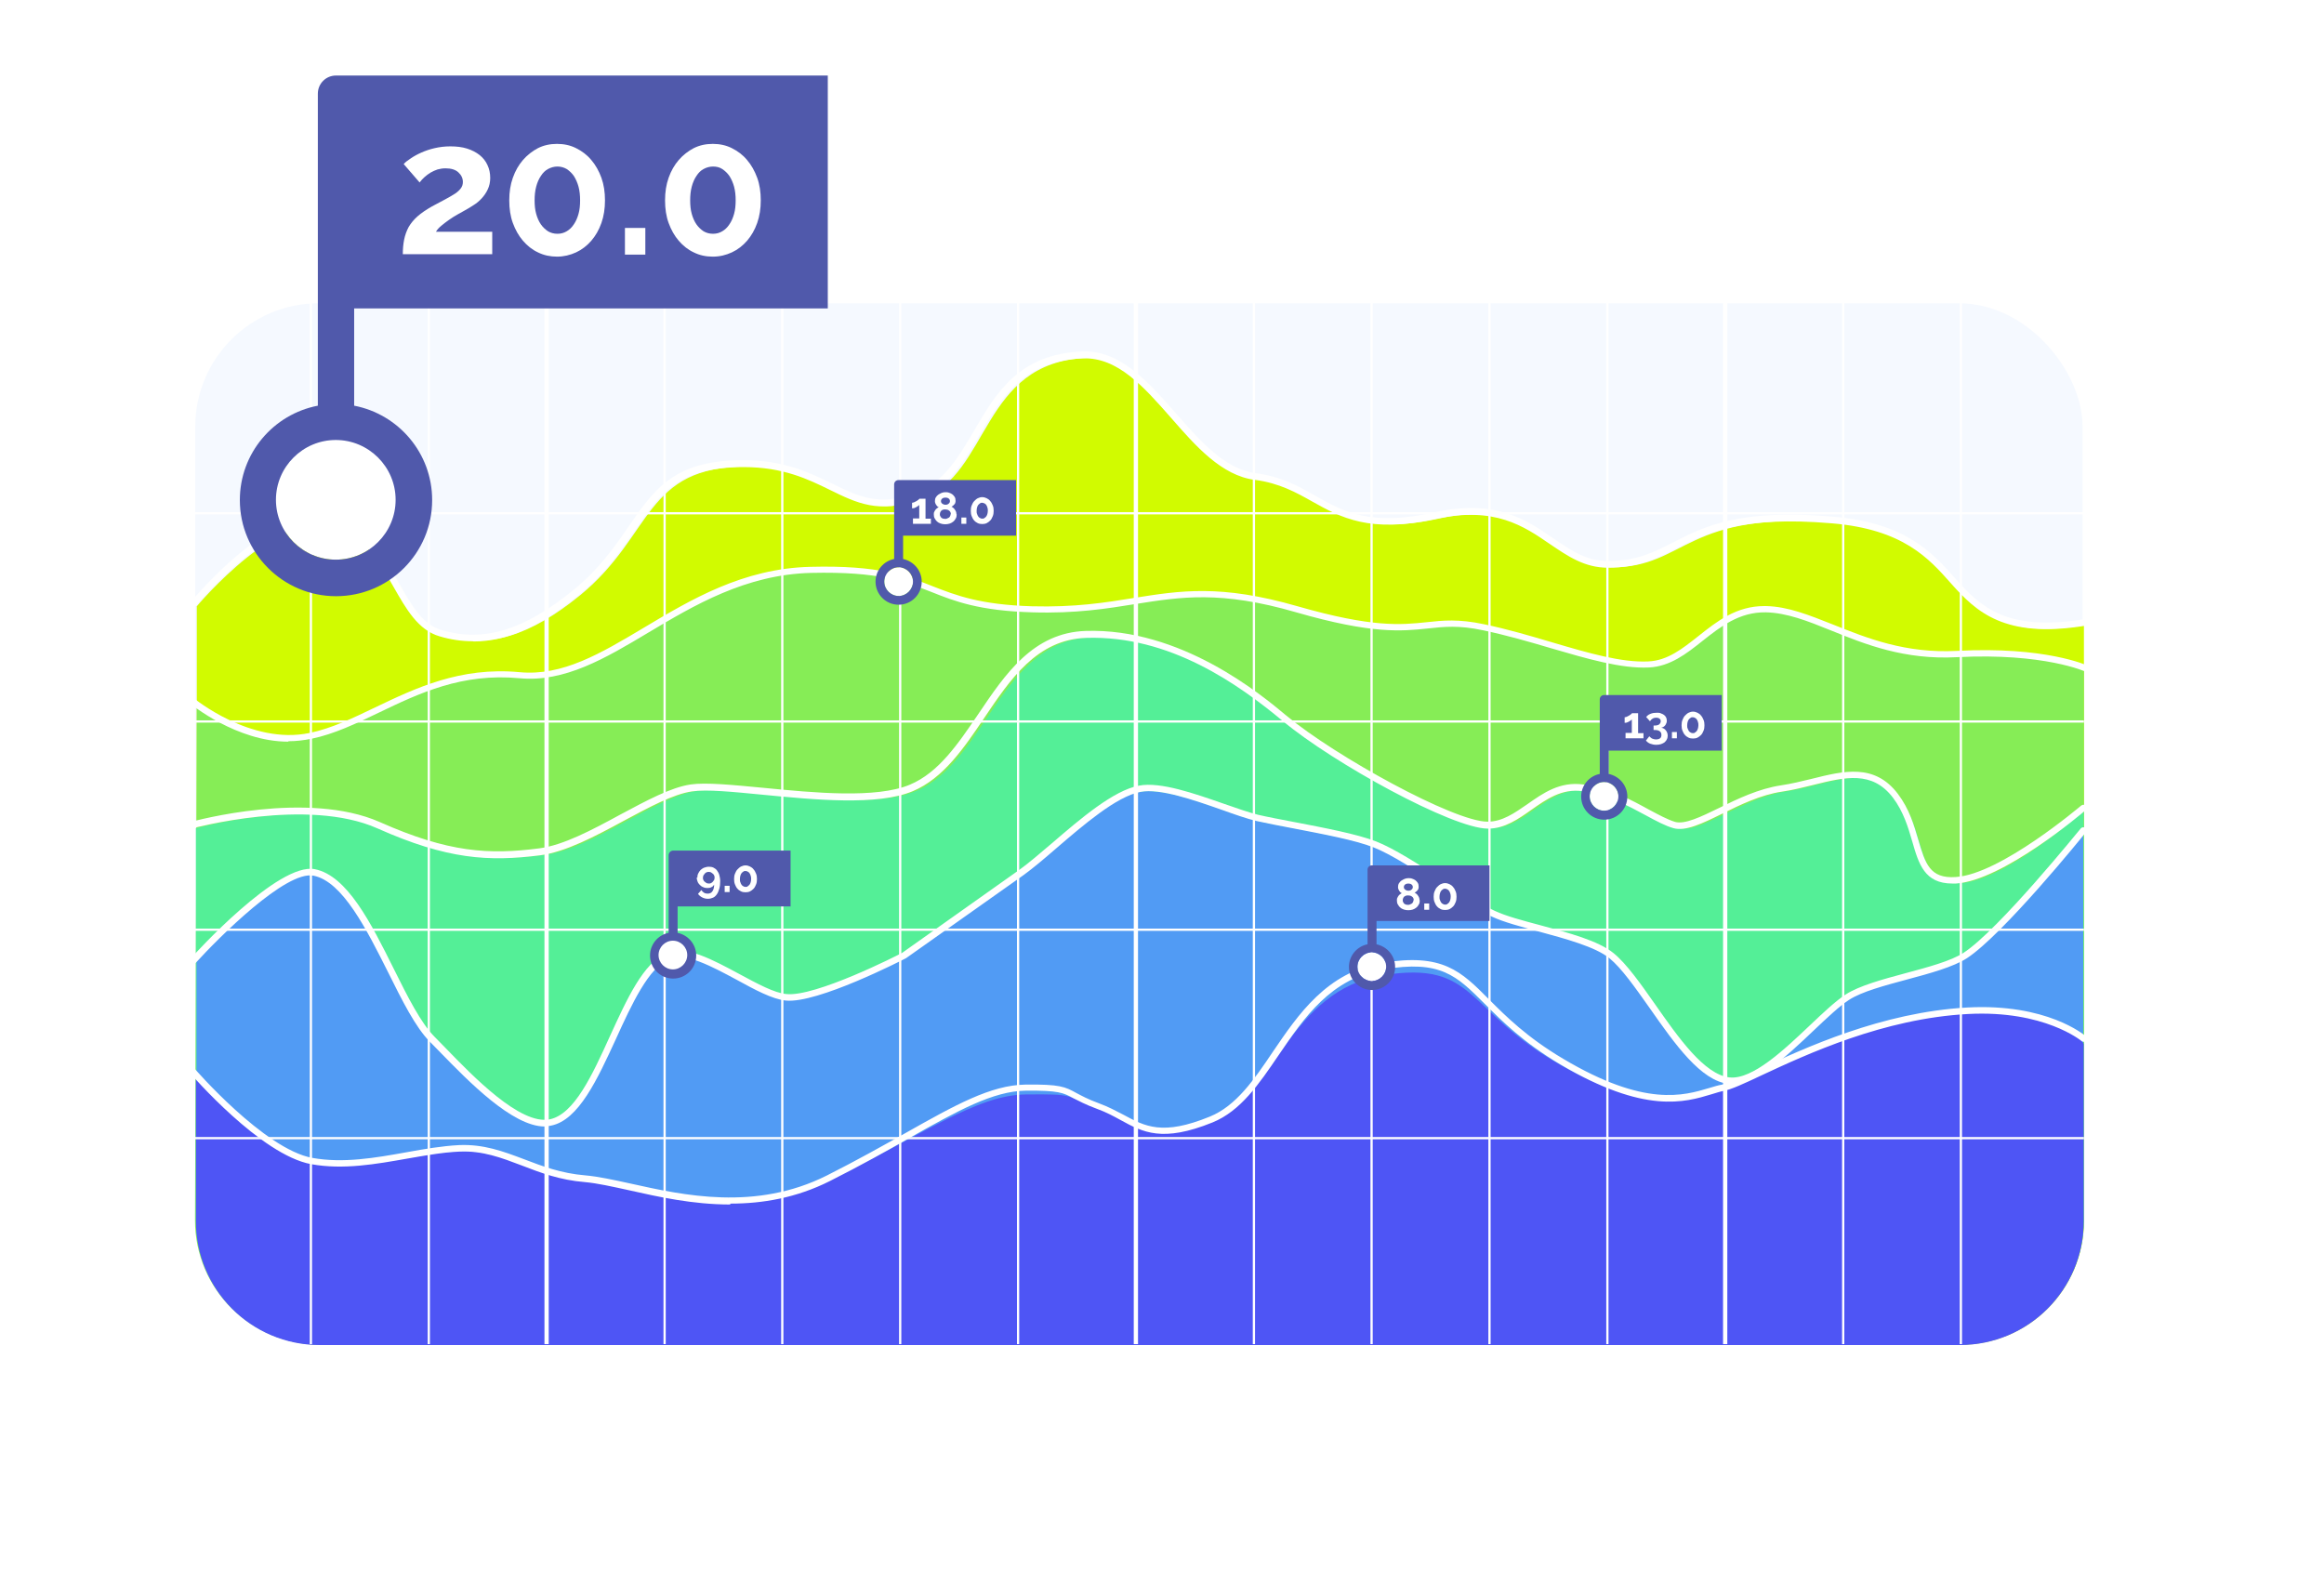 <svg xmlns="http://www.w3.org/2000/svg" xmlns:xlink="http://www.w3.org/1999/xlink" viewBox="0 0 103.68 70.62"><defs><style>      .cls-1 {        fill: #f5f9ff;      }      .cls-1, .cls-2, .cls-3, .cls-4, .cls-5, .cls-6, .cls-7, .cls-8 {        stroke-width: 0px;      }      .cls-2 {        fill: #519bf4;      }      .cls-3 {        fill: #86ed56;      }      .cls-4 {        fill: #d1fb00;      }      .cls-5 {        fill: #4e55f5;      }      .cls-6 {        fill: #54ef97;      }      .cls-9 {        isolation: isolate;      }      .cls-10 {        mix-blend-mode: multiply;        opacity: .15;      }      .cls-7 {        fill: #fff;      }      .cls-8 {        fill: #5059ab;      }    </style></defs><g class="cls-9"><g id="Layer_2" data-name="Layer 2"><g id="OBJECTS"><g><image class="cls-10" width="1057" height="720" transform="scale(.1)"></image><g><rect class="cls-7" x="3.4" y="8.44" width="94.74" height="56.63" rx="5.52" ry="5.52"></rect><g><rect class="cls-1" x="8.71" y="13.53" width="84.2" height="46.46" rx="5.51" ry="5.51"></rect><path class="cls-4" d="M8.77,27.06s3.83-4.6,6.44-3.64,2.71,4.38,4.65,4.95c1.94.57,3.8,0,6.03-1.82,3.28-2.69,2.82-5.74,7.46-5.74,3.92,0,4.65,2.62,7.75,1.47s2.64-6.12,7.38-6.31c3.11-.13,4.71,5.04,7.7,5.42,2.99.39,3.38,2.78,8.04,1.74,4.43-.98,5.15,2.18,7.7,2.18,3.34,0,3.23-2.56,10.01-1.98s4.36,5.66,11.04,4.57v26.58c0,3.05-2.47,5.52-5.52,5.52H14.31c-3.06,0-5.53-2.48-5.53-5.53v-27.41Z"></path><path class="cls-3" d="M8.77,31.35s2.34,2.07,5.09,1.49c2.75-.58,5.24-3.09,9.32-2.71s7.28-4.56,12.99-4.7c5.71-.14,4.84,1.61,9.88,1.75s6.29-1.59,11.81,0,5.49.21,8.31.8c2.82.6,5.44,1.76,7.37,1.66s2.9-2.51,5.23-2.46,4.56,2.21,8.53,2c3.96-.21,5.67.56,5.67.56v24.72c0,3.05-2.47,5.52-5.52,5.52H14.23c-3.06,0-5.54-2.49-5.53-5.55l.08-23.09Z"></path><path class="cls-6" d="M8.74,36.95s5.15-1.43,8.38,0c3.23,1.43,5.07,1.45,7.18,1.19,2.11-.27,4.95-2.58,6.76-2.85,1.81-.26,7.37,1.03,9.81,0,3.1-1.3,3.81-6.72,7.79-6.85,3.99-.13,7.28,2.43,8.86,3.74,2.24,1.86,7.51,4.75,9.05,4.76,1.54.01,2.44-1.91,4.25-1.66,1.81.25,3.13,1.39,4.08,1.66.95.27,2.8-1.33,4.78-1.63,1.98-.3,3.79-1.38,5.08.32,1.29,1.7.65,3.9,2.71,3.77,2.07-.13,5.49-3.23,5.49-3.23v18.28c0,3.05-2.47,5.52-5.52,5.52H14.27c-3.06,0-5.53-2.48-5.53-5.53v-17.5Z"></path><path class="cls-2" d="M87.45,59.99H14.29c-3.05,0-5.52-2.47-5.52-5.52v-11.74s3.68-4.02,5.26-3.7c2.23.45,3.65,5.8,5.26,7.41,1.14,1.13,3.68,4.02,5.26,3.7,2.23-.45,3.17-6.5,5.26-7.41,1.28-.56,3.87,1.71,5.26,1.85s5.26-1.85,5.26-1.85c0,0,3.95-2.78,5.26-3.7,1.32-.93,3.68-3.41,5.26-3.7,1.33-.25,3.93.98,5.24,1.29,1.31.31,3.99.69,5.25,1.18,1.43.56,3.91,2.44,5.3,3.08,1.27.58,4.17.98,5.26,1.85,1.49,1.2,3.35,5.37,5.26,5.56,1.6.16,3.91-2.83,5.26-3.7,1.17-.76,4.09-1.09,5.26-1.85,1.61-1.04,5.26-5.56,5.26-5.56v17.29c0,3.05-2.47,5.52-5.52,5.52Z"></path><path class="cls-5" d="M8.74,47.83s2.97,3.68,5.18,4.07c2.22.38,4.54-.44,6.57-.53s3.29,1.1,5.62,1.29c2.32.18,6.58,2.03,10.85,0,4.26-2.03,6.58-3.81,8.81-3.83,2.23-.02,1.62.03,3.24.6,1.63.57,2.16,1.67,5.03.57,2.86-1.1,3.46-5.82,7.66-6.49,4.21-.67,3.62,1.59,7.98,4.04s6.04,1.32,7.19,1.1c1.14-.22,5.58-3.53,11.1-3.65,3.99-.09,4.99,1.57,4.99,1.57v7.92c0,3.05-2.47,5.52-5.52,5.52H14.26c-3.05,0-5.52-2.47-5.52-5.52v-6.64Z"></path><g><g><rect class="cls-7" x="8.53" y="50.73" width="84.44" height=".1"></rect><rect class="cls-7" x="8.53" y="41.43" width="84.44" height=".1"></rect><rect class="cls-7" x="8.53" y="32.14" width="84.44" height=".1"></rect><rect class="cls-7" x="8.53" y="22.85" width="84.44" height=".1"></rect></g><rect class="cls-7" x="13.82" y="13.51" width=".1" height="46.46"></rect><rect class="cls-7" x="19.08" y="13.51" width=".1" height="46.46"></rect><rect class="cls-7" x="24.29" y="13.51" width=".19" height="46.46"></rect><rect class="cls-7" x="29.6" y="13.51" width=".1" height="46.46"></rect><rect class="cls-7" x="34.85" y="13.51" width=".1" height="46.46"></rect><rect class="cls-7" x="40.11" y="13.51" width=".1" height="46.46"></rect><rect class="cls-7" x="45.37" y="13.51" width=".1" height="46.46"></rect><rect class="cls-7" x="50.58" y="13.51" width=".19" height="46.46"></rect><rect class="cls-7" x="55.89" y="13.51" width=".1" height="46.46"></rect><rect class="cls-7" x="61.14" y="13.51" width=".1" height="46.46"></rect><rect class="cls-7" x="66.4" y="13.51" width=".1" height="46.46"></rect><rect class="cls-7" x="71.66" y="13.51" width=".1" height="46.46"></rect><rect class="cls-7" x="76.87" y="13.51" width=".19" height="46.46"></rect><rect class="cls-7" x="82.18" y="13.51" width=".1" height="46.46"></rect><rect class="cls-7" x="87.43" y="13.51" width=".1" height="46.46"></rect></g><path class="cls-7" d="M24.3,50.26c-1.45,0-3.43-2.05-4.65-3.3-.18-.18-.34-.35-.47-.48-.64-.64-1.24-1.84-1.87-3.11-.95-1.89-2.02-4.04-3.32-4.3-1.23-.25-4.24,2.77-5.25,3.88-.05.06-.15.06-.21,0-.06-.05-.06-.15,0-.21.15-.17,3.89-4.29,5.52-3.96,1.44.29,2.5,2.4,3.52,4.45.62,1.25,1.21,2.42,1.82,3.03.14.14.3.31.48.49,1.25,1.29,3.34,3.45,4.65,3.19,1.1-.22,1.91-1.99,2.69-3.71.77-1.68,1.49-3.27,2.54-3.72.82-.36,2.05.31,3.24.95.8.43,1.55.84,2.09.89,1.29.14,4.97-1.73,5.17-1.84l5.25-3.72c.39-.28.89-.71,1.42-1.16,1.29-1.11,2.76-2.37,3.9-2.58.95-.18,2.46.35,3.78.81.57.2,1.12.39,1.52.49.43.1,1.01.21,1.64.33,1.3.25,2.78.53,3.63.86.79.31,1.89,1.01,2.94,1.7.89.57,1.73,1.11,2.36,1.4.49.23,1.24.43,2.03.64,1.27.34,2.58.69,3.26,1.24.58.47,1.2,1.35,1.86,2.29,1.03,1.47,2.2,3.15,3.33,3.26,1.02.1,2.43-1.24,3.57-2.32.59-.56,1.14-1.08,1.6-1.38.6-.39,1.66-.68,2.67-.95,1-.27,2.02-.54,2.59-.91,1.57-1.02,5.19-5.51,5.23-5.55.05-.06.14-.07.2-.02.06.05.07.14.02.2-.15.19-3.69,4.56-5.3,5.61-.6.39-1.66.68-2.67.95-1,.27-2.02.54-2.59.91-.43.28-.98.8-1.56,1.35-1.24,1.18-2.66,2.52-3.8,2.4-1.25-.13-2.41-1.78-3.53-3.38-.65-.92-1.26-1.79-1.8-2.23-.63-.51-1.97-.87-3.15-1.19-.81-.22-1.57-.42-2.08-.66-.64-.3-1.49-.84-2.39-1.42-1.05-.67-2.13-1.37-2.89-1.67-.83-.33-2.29-.6-3.58-.85-.62-.12-1.21-.23-1.65-.33-.42-.1-.97-.29-1.55-.5-1.23-.43-2.76-.97-3.63-.8-1.07.2-2.56,1.49-3.76,2.52-.53.46-1.04.89-1.44,1.18l-5.26,3.72s-.01,0-.02.01c-.16.08-3.93,2.02-5.34,1.88-.6-.06-1.38-.48-2.2-.93-1.08-.58-2.3-1.24-2.99-.94-.94.41-1.68,2.02-2.39,3.58-.82,1.78-1.66,3.63-2.9,3.87-.09.02-.18.03-.27.03Z"></path><g><path class="cls-7" d="M30.85,42.61c0,.46-.37.83-.83.83s-.83-.37-.83-.83.37-.83.83-.83.83.37.83.83Z"></path><path class="cls-8" d="M35.27,40.43v-2.48h-5.25c-.11.01-.19.1-.19.21v3.46c-.47.09-.83.51-.83,1.01,0,.57.46,1.03,1.03,1.03s1.03-.46,1.03-1.03c0-.5-.36-.91-.83-1.01v-1.18h5.05ZM30.66,42.61c0,.35-.29.64-.64.64s-.64-.29-.64-.64.29-.64.64-.64.64.29.64.64Z"></path></g><path class="cls-7" d="M21.09,28.61c-.49,0-.98-.07-1.48-.22-.96-.28-1.49-1.22-2.05-2.2-.63-1.11-1.27-2.26-2.61-2.75-2.49-.92-6.18,3.55-6.21,3.59-.05.06-.14.07-.2.02-.06-.05-.07-.14-.02-.2.16-.19,3.86-4.67,6.54-3.68,1.44.53,2.14,1.78,2.76,2.88.55.97,1.02,1.81,1.88,2.06,1.88.56,3.7,0,5.9-1.8,1.15-.94,1.84-1.94,2.45-2.83,1.14-1.65,2.03-2.95,5.1-2.95,1.83,0,2.97.56,3.98,1.05,1.17.57,2.1,1.03,3.72.42,1.25-.47,1.9-1.59,2.6-2.77.98-1.69,2-3.43,4.83-3.55,1.69-.07,2.96,1.37,4.18,2.76,1.07,1.22,2.18,2.49,3.55,2.67,1.15.15,1.92.58,2.67,1.01,1.26.71,2.45,1.38,5.32.74,2.73-.61,4.09.33,5.3,1.16.79.54,1.47,1.01,2.43,1.01,1.28,0,2.04-.38,2.91-.83,1.39-.71,2.96-1.51,7.12-1.15,3.28.28,4.45,1.61,5.49,2.78,1.12,1.26,2.28,2.35,5.71,1.8.08-.01.15.04.17.12.01.08-.04.15-.12.17-3.59.58-4.84-.62-5.97-1.89-1-1.13-2.14-2.41-5.3-2.68-4.07-.35-5.6.43-6.96,1.12-.87.44-1.69.86-3.04.86-1.06,0-1.8-.52-2.6-1.06-1.15-.79-2.46-1.69-5.07-1.12-2.97.66-4.27-.07-5.52-.77-.73-.41-1.48-.83-2.57-.97-1.48-.19-2.63-1.5-3.73-2.76-1.23-1.4-2.39-2.72-3.95-2.66-2.67.11-3.64,1.78-4.59,3.4-.69,1.18-1.39,2.39-2.74,2.9-1.74.65-2.76.15-3.94-.43-.98-.48-2.09-1.02-3.85-1.02-2.92,0-3.73,1.18-4.86,2.82-.62.9-1.32,1.92-2.51,2.89-1.71,1.4-3.2,2.07-4.68,2.07Z"></path><path class="cls-7" d="M87.1,39.42c-1.24,0-1.5-.87-1.79-1.88-.18-.62-.39-1.33-.86-1.95-.93-1.22-2.14-.92-3.55-.57-.45.11-.92.23-1.4.3-.95.14-1.87.59-2.68.99-.87.43-1.62.79-2.16.64-.36-.1-.77-.32-1.23-.57-.76-.41-1.71-.93-2.83-1.08-.92-.13-1.61.36-2.28.83-.58.41-1.19.84-1.93.84h-.02c-1.58-.01-6.87-2.91-9.14-4.8-1.99-1.65-5.05-3.83-8.77-3.71-2.2.07-3.39,1.85-4.55,3.57-.89,1.32-1.81,2.69-3.19,3.27-1.57.66-4.4.38-6.67.16-1.35-.13-2.52-.25-3.18-.15-.83.12-1.9.7-3.04,1.31-1.27.69-2.59,1.39-3.73,1.54-2.3.29-4.14.19-7.26-1.2-3.14-1.4-8.23,0-8.28,0-.08.02-.16-.02-.18-.1-.02-.08.02-.16.1-.18.21-.06,5.24-1.43,8.47,0,3.06,1.36,4.86,1.46,7.11,1.17,1.08-.14,2.37-.83,3.62-1.51,1.16-.62,2.25-1.21,3.13-1.34.69-.1,1.87.02,3.25.15,2.24.22,5.03.49,6.53-.14,1.29-.54,2.15-1.82,3.06-3.16,1.2-1.78,2.44-3.62,4.78-3.7,4.24-.14,7.8,2.81,8.96,3.78,2.18,1.81,7.46,4.72,8.96,4.73h.02c.65,0,1.19-.38,1.77-.78.71-.5,1.45-1.02,2.49-.88,1.17.16,2.15.69,2.93,1.12.45.24.84.45,1.17.55.43.12,1.14-.22,1.96-.62.83-.41,1.77-.86,2.76-1.01.47-.07.92-.18,1.37-.29,1.44-.36,2.81-.7,3.85.67.51.67.72,1.4.91,2.05.31,1.05.51,1.74,1.67,1.66,1.99-.12,5.56-3.16,5.6-3.19.06-.05.15-.05.2.02.05.06.05.15-.02.2-.15.13-3.68,3.13-5.77,3.26-.06,0-.12,0-.18,0Z"></path><path class="cls-7" d="M32.57,53.74c-1.66,0-3.19-.34-4.48-.63-.78-.17-1.44-.32-2-.37-1.12-.09-1.98-.42-2.81-.74-.9-.34-1.74-.67-2.79-.62-.73.03-1.5.17-2.31.31-1.41.25-2.87.51-4.3.25-2.24-.41-5.33-3.98-5.46-4.13-.05-.06-.05-.15.02-.2.06-.05.15-.05.2.02.03.04,3.15,3.64,5.29,4.03,1.38.25,2.81,0,4.2-.25.82-.15,1.59-.28,2.34-.32,1.11-.05,1.98.28,2.91.63.81.31,1.65.63,2.73.72.58.05,1.26.2,2.04.37,2.34.52,5.55,1.23,8.73-.36,1.35-.68,2.5-1.33,3.52-1.9,2.2-1.24,3.8-2.14,5.35-2.16,1.54-.02,1.77.1,2.26.37.23.12.51.28,1.03.47.41.15.74.33,1.07.5.98.53,1.75.95,3.86.09,1.18-.48,1.98-1.65,2.82-2.9,1.13-1.66,2.4-3.54,4.87-3.96,2.7-.45,3.52.37,4.77,1.63.75.75,1.69,1.69,3.31,2.65,3.65,2.17,5.38,1.64,6.52,1.3.2-.06.39-.12.57-.15.3-.06.88-.33,1.61-.67,2.06-.96,5.51-2.56,9.33-2.77,3.54-.19,5.21,1.22,5.28,1.28.06.05.07.14.02.2-.05.06-.14.07-.2.02-.02-.01-1.66-1.39-5.07-1.21-3.77.2-7.18,1.79-9.22,2.74-.78.37-1.35.63-1.68.69-.16.03-.34.09-.54.15-1.19.36-2.98.9-6.75-1.33-1.65-.98-2.6-1.93-3.37-2.7-1.27-1.27-1.97-1.97-4.52-1.54-2.35.4-3.53,2.14-4.68,3.83-.87,1.28-1.69,2.49-2.95,3-2.23.9-3.1.44-4.1-.11-.31-.17-.64-.35-1.03-.49-.54-.2-.83-.36-1.07-.48-.46-.25-.66-.35-2.12-.34-1.48.02-3.05.9-5.21,2.12-1.02.58-2.18,1.23-3.53,1.91-1.51.76-3.02,1.01-4.44,1.01Z"></path><path class="cls-7" d="M12.86,33.09c-2.31,0-4.34-1.67-4.43-1.74l.19-.22s2.56,2.13,5.2,1.57c.97-.2,1.92-.66,2.92-1.14,1.78-.85,3.79-1.82,6.44-1.57,1.92.18,3.61-.83,5.57-2,2.06-1.23,4.4-2.63,7.4-2.7,3.07-.08,4.29.4,5.47.87,1.03.4,2.09.82,4.42.89,1.91.05,3.25-.16,4.54-.37,2.08-.33,3.87-.62,7.31.37,3.34.96,4.62.83,5.76.71.73-.08,1.42-.15,2.55.09,1.06.22,2.07.52,3.05.81,1.59.47,3.09.91,4.29.85.86-.04,1.52-.57,2.23-1.13.83-.66,1.69-1.34,2.94-1.34.02,0,.04,0,.07,0,.99.02,1.92.4,3.01.83,1.5.6,3.21,1.29,5.51,1.17,3.95-.21,5.79.64,5.87.67l-.12.26s-1.85-.85-5.73-.65c-2.36.13-4.1-.57-5.63-1.19-1.06-.43-1.98-.79-2.91-.81-1.19-.02-2.02.64-2.82,1.27-.74.59-1.45,1.14-2.39,1.19-1.24.06-2.77-.39-4.38-.86-.98-.29-1.98-.58-3.03-.8-1.08-.23-1.72-.16-2.46-.08-1.16.12-2.47.26-5.87-.72-3.38-.98-5.14-.69-7.18-.37-1.24.2-2.66.43-4.59.37-2.38-.07-3.46-.49-4.51-.91-1.2-.47-2.34-.92-5.36-.85-2.92.07-5.23,1.45-7.26,2.66-1.92,1.15-3.74,2.23-5.75,2.04-2.57-.24-4.46.66-6.29,1.54-1.02.49-1.98.95-2.99,1.16-.35.07-.69.11-1.03.11Z"></path><g><path class="cls-7" d="M40.73,25.95c0-.35-.29-.64-.64-.64s-.64.29-.64.64.29.64.64.64.64-.29.64-.64Z"></path><path class="cls-8" d="M45.33,23.9v-2.48h-5.25c-.11,0-.19.09-.19.19v3.33c-.47.09-.83.51-.83,1.01,0,.57.46,1.03,1.03,1.03s1.03-.46,1.03-1.03c0-.5-.36-.91-.83-1.01v-1.04h5.05ZM40.73,25.95c0,.35-.29.64-.64.64s-.64-.29-.64-.64.29-.64.64-.64.64.29.64.64Z"></path></g><g><path class="cls-7" d="M17.65,22.3c0-1.47-1.2-2.67-2.67-2.67s-2.67,1.2-2.67,2.67,1.2,2.67,2.67,2.67,2.67-1.2,2.67-2.67Z"></path><path class="cls-8" d="M36.93,13.75V3.37H14.99s0,0,0,0c-.45,0-.81.36-.81.81v13.92c-1.98.38-3.48,2.12-3.48,4.21,0,2.36,1.92,4.29,4.29,4.29s4.29-1.92,4.29-4.29c0-2.09-1.5-3.83-3.48-4.21v-4.34h21.13ZM17.65,22.3c0,1.47-1.2,2.67-2.67,2.67s-2.67-1.2-2.67-2.67,1.2-2.67,2.67-2.67,2.67,1.2,2.67,2.67Z"></path></g><g><path class="cls-7" d="M61.84,43.13c0-.35-.29-.64-.64-.64s-.64.29-.64.64.29.64.64.64.64-.29.64-.64Z"></path><path class="cls-8" d="M66.45,41.09v-2.48h-5.25c-.11,0-.19.09-.19.19v3.33c-.47.09-.83.51-.83,1.01,0,.57.46,1.03,1.03,1.03s1.03-.46,1.03-1.03c0-.5-.36-.91-.83-1.01v-1.04h5.05ZM61.84,43.13c0,.35-.29.64-.64.64s-.64-.29-.64-.64.29-.64.64-.64.64.29.64.64Z"></path></g><g><path class="cls-7" d="M72.2,35.53c0-.35-.29-.64-.64-.64s-.64.29-.64.64.29.64.64.64.64-.29.64-.64Z"></path><path class="cls-8" d="M76.81,33.49v-2.48h-5.25c-.11,0-.19.09-.19.19v3.33c-.47.09-.83.51-.83,1.01,0,.57.46,1.03,1.03,1.03s1.03-.46,1.03-1.03c0-.5-.36-.91-.83-1.01v-1.04h5.05ZM72.2,35.53c0,.35-.29.64-.64.64s-.64-.29-.64-.64.29-.64.64-.64.64.29.64.64Z"></path></g><g><path class="cls-7" d="M73.32,32.7v.24h-.8v-.24h.28v-.6s-.03.03-.06.05c-.03.02-.05.03-.08.05-.03.01-.06.03-.09.04-.03,0-.06.01-.09.01v-.25s.05,0,.09-.02c.03-.02.07-.03.1-.05.03-.02.06-.04.09-.06.02-.02.04-.04.05-.05h.27v.89h.25Z"></path><path class="cls-7" d="M74.12,32.47c.08.01.15.05.2.12.05.06.08.14.08.23,0,.06-.01.12-.04.17-.02.05-.06.09-.1.13-.04.03-.1.06-.16.08-.06.02-.13.03-.21.03-.1,0-.19-.02-.27-.05-.08-.03-.14-.08-.19-.14l.15-.19s.08.08.12.1c.05.02.11.04.18.04.08,0,.14-.02.18-.05.04-.03.06-.08.06-.15s-.02-.12-.07-.16c-.05-.04-.12-.06-.22-.06h-.06v-.2h.06c.08,0,.15-.02.19-.05.04-.04.07-.08.07-.14s-.02-.09-.06-.12c-.04-.03-.09-.04-.14-.04s-.11.01-.16.04c-.05.03-.09.07-.12.12l-.17-.19s.05-.06.08-.08c.03-.02.07-.05.11-.06.04-.02.09-.03.14-.04.05,0,.1-.01.15-.01.07,0,.13,0,.18.03.06.02.1.04.14.07.04.03.07.07.09.11s.03.09.03.14c0,.04,0,.08-.02.11-.01.04-.03.07-.05.1-.02.03-.05.05-.08.07-.03.02-.07.03-.1.04Z"></path><path class="cls-7" d="M74.59,32.94v-.28h.22v.28h-.22Z"></path><path class="cls-7" d="M76.04,32.36c0,.09-.01.17-.04.24-.03.07-.06.14-.11.19-.05.05-.1.09-.16.12-.06.03-.13.04-.2.04s-.14-.01-.2-.04c-.06-.03-.12-.07-.16-.12-.05-.05-.08-.12-.11-.19-.03-.07-.04-.15-.04-.24s.01-.17.04-.24.06-.14.11-.19c.05-.05.1-.1.16-.13.06-.03.13-.05.2-.05s.14.02.2.05c.06.03.12.07.16.13.05.05.08.12.11.19s.04.15.04.24ZM75.77,32.36c0-.05,0-.1-.02-.15-.01-.04-.03-.08-.05-.11-.02-.03-.05-.06-.08-.07-.03-.02-.06-.03-.1-.03s-.07,0-.1.03c-.03.02-.06.04-.08.07-.02.03-.04.07-.05.11-.01.04-.02.09-.02.15s0,.1.02.14.03.08.05.11c.02.03.05.06.08.07.03.02.06.03.1.03s.07,0,.1-.03c.03-.02.06-.04.08-.07.02-.03.04-.07.05-.11.01-.04.02-.09.02-.14Z"></path></g><g><path class="cls-7" d="M63.34,40.17c0,.07-.01.13-.04.18-.03.05-.06.1-.11.14-.05.04-.1.07-.16.09-.06.02-.13.03-.2.03s-.14-.01-.2-.03c-.06-.02-.12-.05-.16-.09-.05-.04-.08-.09-.11-.14-.03-.05-.04-.11-.04-.18,0-.04,0-.08.02-.11.01-.03.03-.06.05-.09.02-.03.04-.05.07-.07.03-.02.05-.04.08-.05-.05-.02-.09-.06-.12-.11-.03-.05-.05-.1-.05-.16,0-.06.01-.12.04-.17.03-.05.07-.09.11-.12.05-.03.1-.06.15-.08.05-.02.11-.03.16-.03s.11,0,.16.02c.06.02.11.04.15.07.04.03.08.07.11.12.03.05.04.1.04.17,0,.03,0,.06-.01.08,0,.03-.02.05-.04.08s-.04.04-.06.06c-.02.02-.05.03-.07.05.03.01.06.03.08.05.03.02.05.05.07.08.02.03.04.06.05.09.01.03.02.07.02.11ZM63.07,40.16s0-.06-.02-.09c-.01-.03-.03-.05-.06-.07-.02-.02-.05-.03-.08-.04-.03,0-.06-.01-.09-.01s-.06,0-.09.01c-.03.01-.05.02-.08.04-.02.02-.04.04-.05.07-.01.03-.02.05-.02.09s0,.06.02.09c.01.03.03.05.05.07s.05.03.08.04.06.01.09.01.06,0,.09-.02c.03-.01.05-.03.08-.04.02-.02.04-.04.05-.07.01-.03.02-.05.02-.08ZM62.63,39.58s0,.05.02.07.03.04.05.05c.02.01.04.02.06.03.02,0,.05.01.07.01.02,0,.05,0,.07-.01.02,0,.05-.02.06-.03.02-.01.03-.03.05-.05.01-.02.02-.04.02-.07,0-.05-.02-.09-.06-.12-.04-.03-.09-.04-.14-.04s-.1.01-.14.04c-.04.03-.06.07-.06.12Z"></path><path class="cls-7" d="M63.54,40.59v-.28h.22v.28h-.22Z"></path><path class="cls-7" d="M64.98,40.01c0,.09-.01.17-.04.24-.03.07-.06.14-.11.19-.05.05-.1.09-.16.12-.06.03-.13.04-.2.04s-.14-.01-.2-.04c-.06-.03-.12-.07-.16-.12-.05-.05-.08-.12-.11-.19-.03-.07-.04-.15-.04-.24s.01-.17.04-.24c.03-.07.06-.14.11-.19.05-.05.1-.1.16-.13.06-.03.13-.05.2-.05s.14.02.2.05c.06.03.12.07.16.13.05.05.08.12.11.19s.04.15.04.24ZM64.72,40.01c0-.05,0-.1-.02-.15-.01-.04-.03-.08-.05-.11s-.05-.06-.08-.07c-.03-.02-.06-.03-.1-.03s-.07,0-.1.03c-.03.02-.06.04-.08.07s-.04.07-.05.11c-.01.04-.02.09-.02.15s0,.1.02.14c.01.04.03.08.05.11s.05.06.08.07c.03.02.06.03.1.03s.07,0,.1-.03c.03-.02.06-.04.08-.07s.04-.07.05-.11c.01-.04.02-.09.02-.14Z"></path></g><g><path class="cls-7" d="M41.53,23.13v.24h-.8v-.24h.28v-.6s-.03.03-.06.05c-.03.02-.05.03-.08.05-.03.01-.06.03-.09.04-.03,0-.06.01-.09.01v-.25s.05,0,.09-.02c.03-.02.07-.03.1-.05.03-.02.06-.04.09-.06.02-.02.04-.04.05-.05h.27v.89h.25Z"></path><path class="cls-7" d="M42.68,22.95c0,.07-.01.13-.04.18-.03.05-.06.1-.11.14-.05.04-.1.07-.16.09-.06.02-.13.03-.2.03s-.14-.01-.2-.03c-.06-.02-.12-.05-.16-.09-.05-.04-.08-.09-.11-.14-.03-.05-.04-.11-.04-.18,0-.04,0-.08.02-.11.01-.03.03-.06.05-.09.02-.03.04-.05.07-.07.03-.02.05-.04.08-.05-.05-.02-.09-.06-.12-.11-.03-.05-.05-.1-.05-.16,0-.06.01-.12.04-.17.03-.05.07-.09.11-.12.05-.03.1-.06.15-.08.05-.02.11-.03.16-.03s.11,0,.16.02c.06.02.11.04.15.07.04.03.08.07.11.12.03.05.04.1.04.17,0,.03,0,.06-.01.08,0,.03-.02.05-.04.08-.02.02-.04.04-.06.06-.02.02-.05.03-.07.05.03.01.06.03.08.05.03.02.05.05.07.08.02.03.04.06.05.09.01.03.02.07.02.11ZM42.42,22.94s0-.06-.02-.09c-.01-.03-.03-.05-.06-.07-.02-.02-.05-.03-.08-.04-.03,0-.06-.01-.09-.01s-.06,0-.09.01c-.03,0-.05.02-.08.04-.02.02-.04.04-.05.07-.01.03-.02.05-.02.09s0,.06.02.09c.01.03.03.05.05.07.02.02.05.03.08.04.03,0,.06.01.09.01s.06,0,.09-.02c.03-.01.05-.03.08-.04.02-.02.04-.04.05-.07.01-.03.02-.05.02-.08ZM41.98,22.36s0,.05.02.07c.01.02.03.04.05.05s.04.02.06.03c.02,0,.05.01.07.01.02,0,.05,0,.07-.01.02,0,.05-.02.06-.03.02-.01.03-.03.05-.05.01-.02.02-.04.02-.07,0-.05-.02-.09-.06-.12-.04-.03-.09-.04-.14-.04s-.1.01-.14.04c-.04.03-.06.07-.06.12Z"></path><path class="cls-7" d="M42.89,23.37v-.28h.22v.28h-.22Z"></path><path class="cls-7" d="M44.33,22.79c0,.09-.01.17-.04.24s-.06.14-.11.19c-.05.05-.1.09-.16.12-.06.03-.13.04-.2.04s-.14-.01-.2-.04c-.06-.03-.12-.07-.16-.12-.05-.05-.08-.12-.11-.19s-.04-.15-.04-.24.01-.17.04-.24.06-.14.11-.19c.05-.05.1-.1.16-.13.06-.03.13-.05.2-.05s.14.02.2.05c.06.03.12.07.16.13.05.05.08.12.11.19s.04.15.04.24ZM44.07,22.79c0-.05,0-.1-.02-.15-.01-.04-.03-.08-.05-.11-.02-.03-.05-.06-.08-.07s-.06-.03-.1-.03-.07,0-.1.03-.06.04-.08.07c-.02.03-.04.07-.05.11-.01.04-.02.09-.02.15s0,.1.02.14c.01.04.03.08.05.11.02.03.05.06.08.07.03.02.06.03.1.03s.07,0,.1-.03c.03-.02.06-.04.08-.07.02-.03.04-.07.05-.11.01-.04.02-.09.02-.14Z"></path></g><g><path class="cls-7" d="M17.97,11.36c0-.25.02-.47.06-.67.04-.2.11-.39.2-.56.1-.17.23-.33.4-.48.17-.15.38-.29.64-.44.23-.12.43-.23.6-.32.17-.09.32-.18.43-.25.12-.08.2-.16.26-.24.06-.08.09-.17.09-.28,0-.17-.07-.31-.2-.43-.13-.12-.32-.18-.57-.18-.13,0-.25.02-.36.05-.11.04-.21.08-.31.14-.1.06-.19.13-.27.2-.08.07-.15.15-.22.24l-.71-.82c.07-.08.17-.16.31-.25.13-.09.29-.18.47-.26.18-.08.38-.15.6-.2.22-.05.45-.08.7-.08.28,0,.53.03.75.1.22.07.41.17.56.29.15.12.27.27.35.45.08.17.12.36.12.57,0,.19-.04.36-.11.51-.07.15-.16.28-.27.4-.11.12-.23.22-.36.3-.13.09-.26.16-.38.23-.1.06-.21.12-.34.19-.13.07-.25.15-.38.24-.12.09-.24.17-.34.26-.11.09-.19.18-.24.27h2.51v1h-3.99Z"></path><path class="cls-7" d="M26.99,8.94c0,.36-.05.7-.16,1.01-.11.31-.26.57-.45.79-.19.22-.42.4-.68.52-.26.12-.55.19-.85.19s-.59-.06-.85-.19c-.26-.12-.48-.3-.67-.52-.19-.22-.34-.49-.45-.79s-.16-.64-.16-1.01.05-.7.16-1.01.26-.57.45-.79c.19-.22.42-.4.67-.53.26-.13.54-.19.85-.19s.59.06.85.19c.26.13.49.3.68.53.19.22.34.49.45.79.11.31.16.64.16,1.01ZM25.88,8.94c0-.22-.02-.42-.07-.61-.05-.18-.12-.34-.21-.48-.09-.13-.2-.23-.32-.31-.12-.07-.26-.11-.41-.11s-.29.04-.42.11-.23.17-.32.31c-.09.13-.16.29-.21.48-.05.19-.07.39-.07.61s.02.42.07.6.12.34.21.47c.09.13.2.23.32.31.12.07.26.11.42.11s.29-.04.41-.11c.12-.07.23-.17.32-.31.09-.13.16-.29.21-.47.05-.18.07-.38.07-.6Z"></path><path class="cls-7" d="M27.88,11.36v-1.19h.91v1.19h-.91Z"></path><path class="cls-7" d="M33.94,8.94c0,.36-.05.7-.16,1.01s-.26.57-.45.79c-.19.22-.42.4-.68.52-.26.12-.54.19-.85.19s-.59-.06-.85-.19c-.26-.12-.48-.3-.67-.52-.19-.22-.34-.49-.45-.79s-.16-.64-.16-1.01.05-.7.16-1.01.26-.57.45-.79c.19-.22.42-.4.67-.53.26-.13.54-.19.85-.19s.59.06.85.19c.26.13.49.3.68.53.19.22.34.49.45.79s.16.64.16,1.01ZM32.82,8.94c0-.22-.02-.42-.07-.61-.05-.18-.12-.34-.21-.48-.09-.13-.2-.23-.32-.31s-.26-.11-.41-.11-.29.04-.42.11-.23.17-.32.31c-.09.13-.16.29-.21.48-.05.19-.07.39-.07.61s.02.42.07.6c.05.18.12.34.21.47.09.13.2.23.32.31.12.07.26.11.42.11s.29-.04.41-.11c.12-.07.23-.17.32-.31.09-.13.16-.29.21-.47.05-.18.07-.38.07-.6Z"></path></g><g><path class="cls-7" d="M31.11,39.16c0-.07.01-.13.04-.19.03-.06.06-.11.11-.16.05-.04.1-.08.16-.1.06-.02.13-.04.2-.04.08,0,.15.01.21.04.06.03.12.07.16.13s.08.12.1.2c.02.08.04.17.04.27,0,.13-.01.24-.04.34-.03.1-.06.18-.11.25-.05.07-.1.12-.17.15-.07.03-.14.05-.23.05-.09,0-.17-.02-.25-.06-.08-.04-.14-.09-.19-.16l.15-.17c.03.05.07.09.12.12.05.03.1.04.16.04.09,0,.16-.03.21-.1.05-.07.08-.17.08-.3-.03.05-.07.09-.12.11-.05.03-.11.04-.18.04s-.13-.01-.19-.04c-.06-.02-.11-.06-.15-.1s-.08-.09-.1-.15c-.02-.06-.04-.12-.04-.18ZM31.62,38.9s-.07,0-.1.02c-.03.01-.06.03-.08.06-.02.02-.04.05-.06.08-.01.03-.02.07-.02.1s0,.07.02.1c.01.03.03.06.06.08.02.02.05.04.08.06.03.01.07.02.1.02s.07,0,.1-.02.06-.03.08-.06c.02-.02.04-.05.06-.08.01-.03.02-.06.02-.1s0-.07-.02-.1c-.01-.03-.03-.06-.06-.08s-.05-.04-.08-.06c-.03-.01-.06-.02-.1-.02Z"></path><path class="cls-7" d="M32.33,39.8v-.28h.22v.28h-.22Z"></path><path class="cls-7" d="M33.77,39.22c0,.09-.01.17-.04.24-.03.07-.06.14-.11.19-.05.05-.1.09-.16.12-.06.03-.13.04-.2.04s-.14-.01-.2-.04c-.06-.03-.12-.07-.16-.12-.05-.05-.08-.12-.11-.19-.03-.07-.04-.15-.04-.24s.01-.17.04-.24c.03-.07.06-.14.11-.19.05-.05.1-.1.16-.13.06-.03.13-.05.2-.05s.14.02.2.05c.06.03.12.07.16.13.05.05.08.12.11.19s.04.15.04.24ZM33.51,39.22c0-.05,0-.1-.02-.15-.01-.04-.03-.08-.05-.11-.02-.03-.05-.06-.08-.07-.03-.02-.06-.03-.1-.03s-.07,0-.1.03c-.03.02-.06.04-.08.07-.02.03-.04.07-.05.11-.01.04-.02.09-.02.15s0,.1.02.14c.01.04.03.08.05.11.02.03.05.06.08.07.03.02.06.03.1.03s.07,0,.1-.03.06-.04.08-.07c.02-.03.04-.07.05-.11.01-.04.02-.09.02-.14Z"></path></g></g></g></g></g></g></g></svg>
